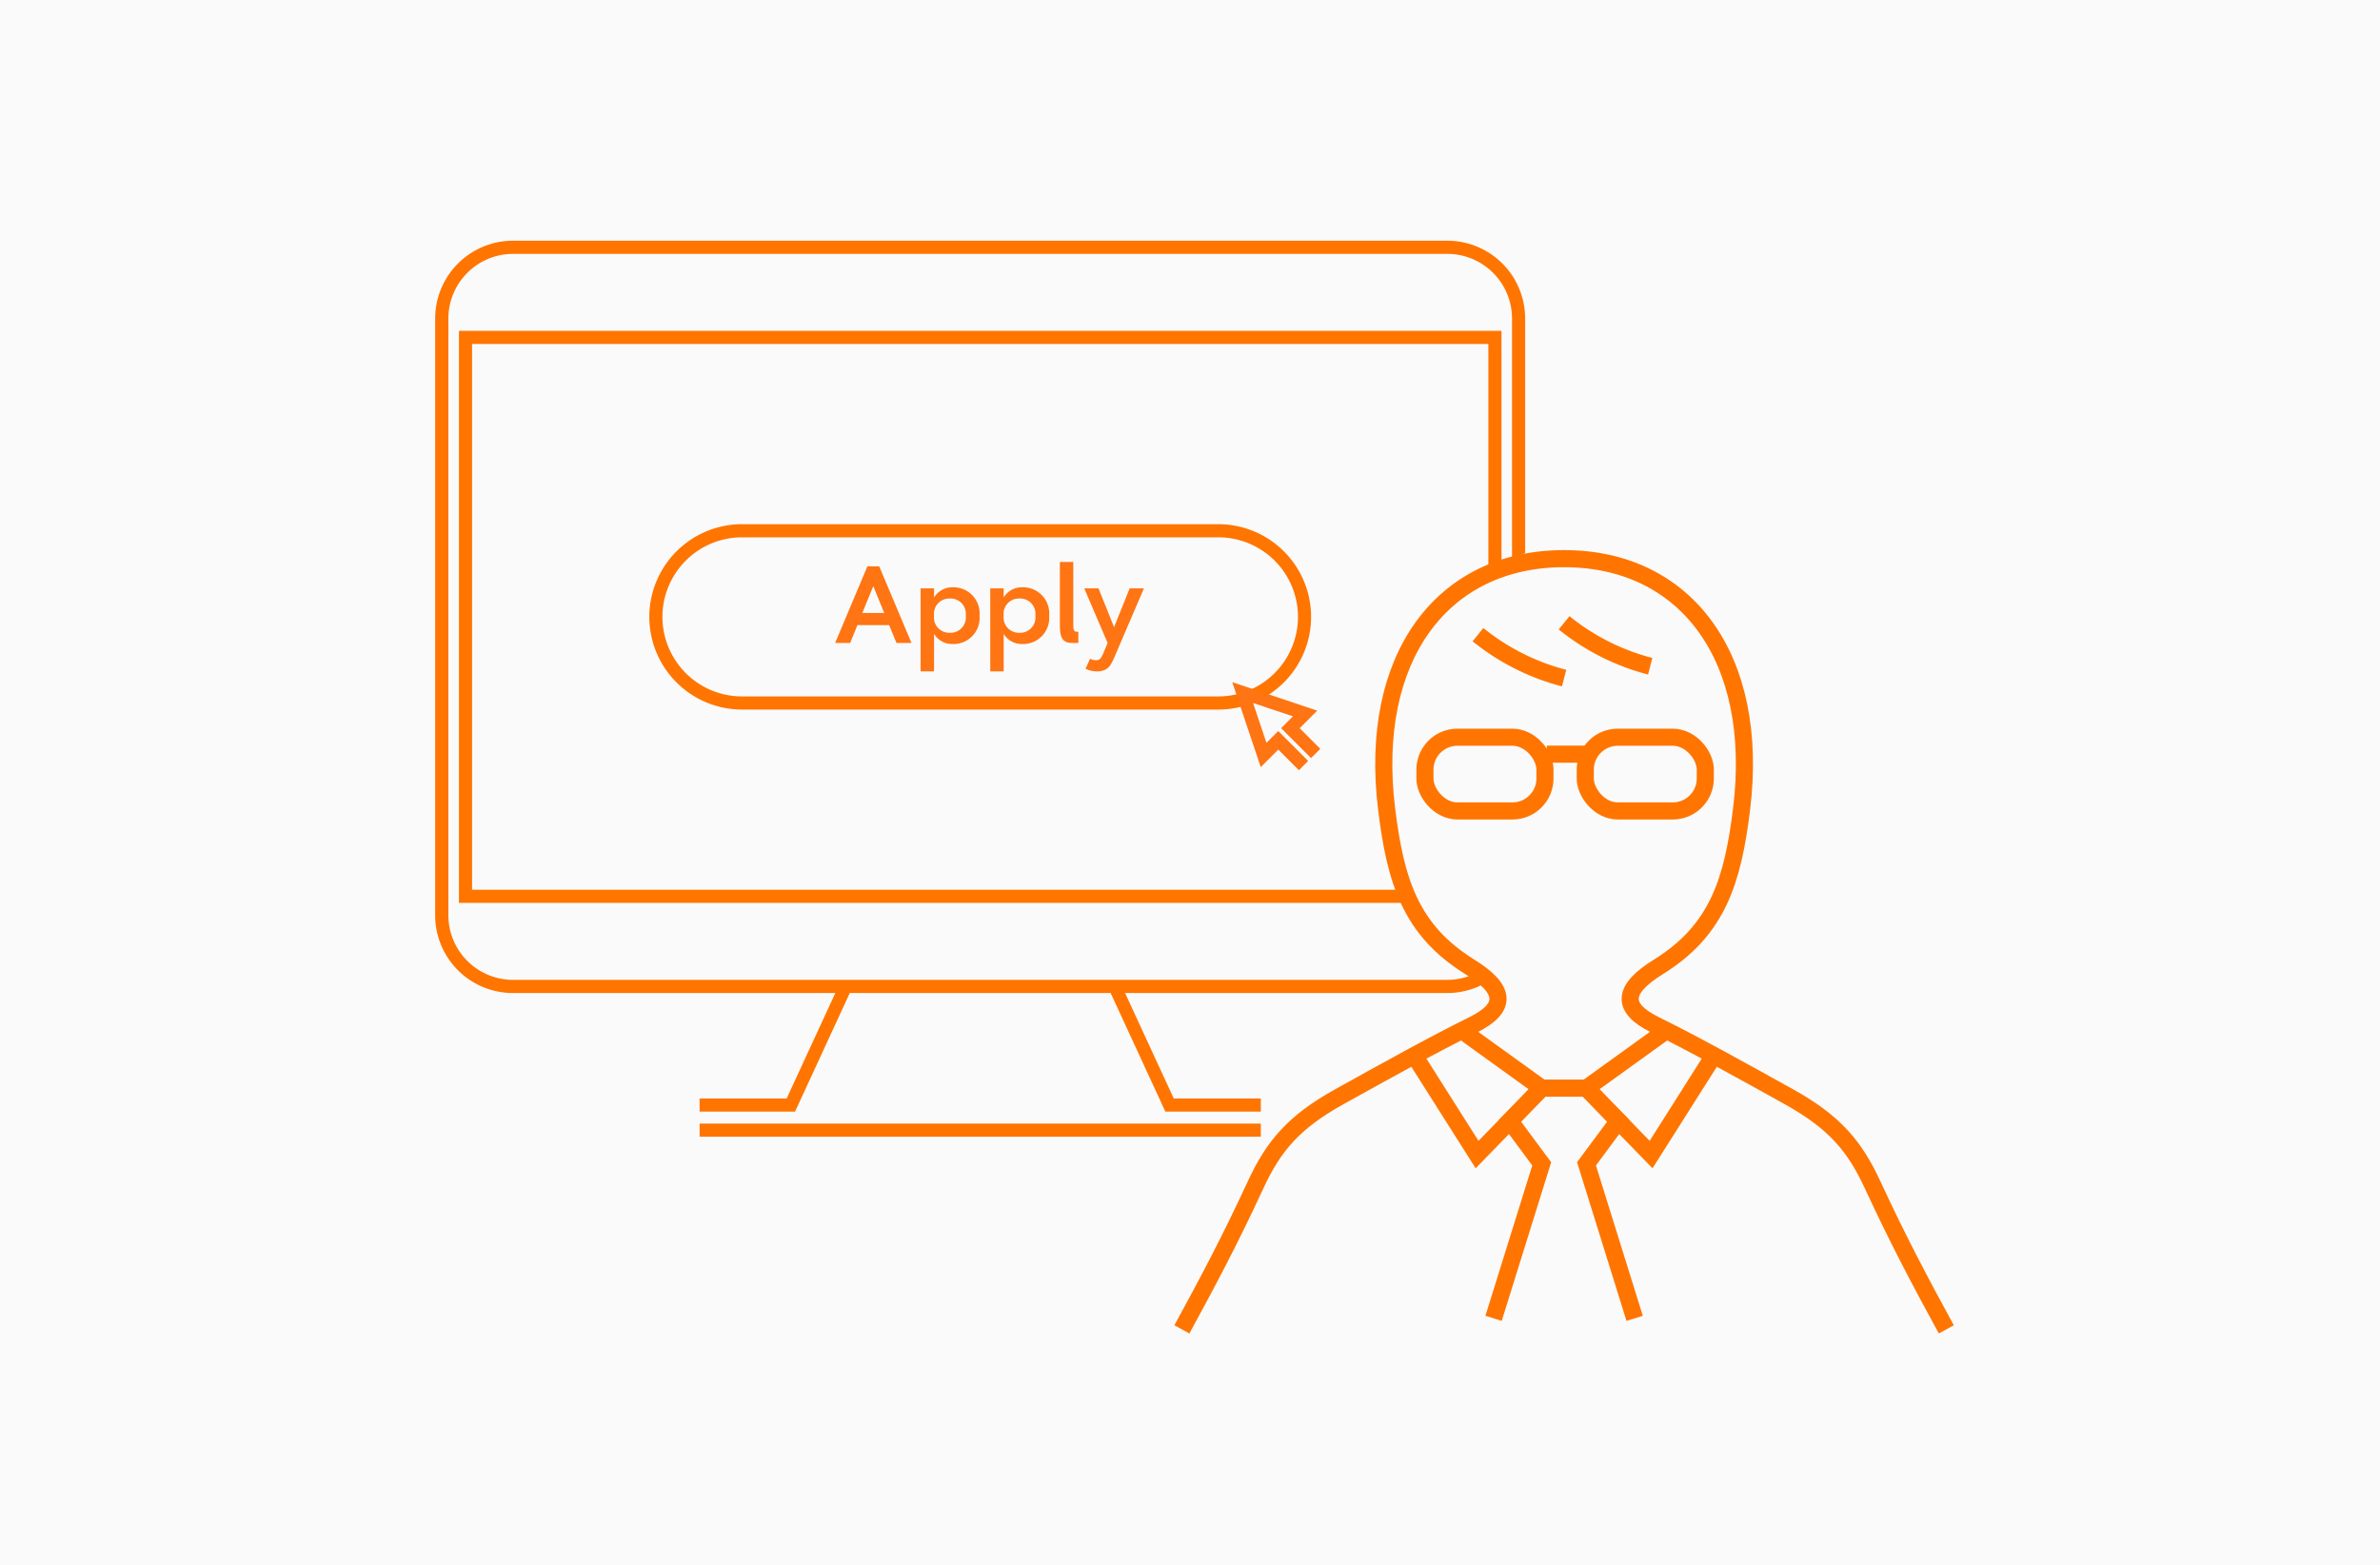 <svg xmlns="http://www.w3.org/2000/svg" width="257" height="169" viewBox="0 0 257 169">
  <g id="feature-02" transform="translate(-831 -1357)">
    <path id="パス_64" data-name="パス 64" d="M0,0H257V169H0Z" transform="translate(831 1357)" fill="#fafafa"/>
    <g id="グループ化_32" data-name="グループ化 32" transform="translate(2065.76 1101.875)">
      <path id="パス_65" data-name="パス 65" d="M-1103.19,331.75h-51.449a10.018,10.018,0,0,1-10.007-10.008,10.02,10.02,0,0,1,10.007-10.009h51.449a10.02,10.02,0,0,1,10.007,10.009A10.018,10.018,0,0,1-1103.19,331.75Zm-51.449-18.6a8.6,8.6,0,0,0-8.59,8.591,8.6,8.6,0,0,0,8.59,8.59h51.449a8.6,8.6,0,0,0,8.59-8.59,8.6,8.6,0,0,0-8.59-8.591Z" fill="#ff7500"/>
      <g id="グループ化_29" data-name="グループ化 29">
        <path id="パス_66" data-name="パス 66" d="M-1148.907,375.168h-10.308V373.75h9.4l5.722-12.4,1.287.594Z" fill="#ff7500"/>
        <path id="パス_67" data-name="パス 67" d="M-1098.614,375.168h-10.307l-6.1-13.222,1.287-.594,5.722,12.4h9.4Z" fill="#ff7500"/>
      </g>
      <rect id="長方形_71" data-name="長方形 71" width="60.601" height="1.418" transform="translate(-1159.215 376.46)" fill="#ff7500"/>
      <g id="グループ化_30" data-name="グループ化 30">
        <path id="パス_68" data-name="パス 68" d="M-1142.958,324.556h-1.62l3.483-8.271h1.275l3.484,8.271h-1.621l-.79-1.926h-3.427Zm1.315-3.236h2.365l-1.182-2.9Z" fill="#ff7413"/>
        <path id="パス_69" data-name="パス 69" d="M-1135.347,318.661h1.448v.987a2.281,2.281,0,0,1,2.013-1.1,2.821,2.821,0,0,1,2.9,3.063,2.821,2.821,0,0,1-2.9,3.062,2.281,2.281,0,0,1-2.013-1.1v4.055h-1.448Zm4.874,2.948a1.656,1.656,0,0,0-1.713-1.852,1.656,1.656,0,0,0-1.713,1.852,1.656,1.656,0,0,0,1.713,1.851A1.656,1.656,0,0,0-1130.473,321.609Z" fill="#ff7413"/>
        <path id="パス_70" data-name="パス 70" d="M-1127.829,318.661h1.447v.987a2.281,2.281,0,0,1,2.013-1.1,2.821,2.821,0,0,1,2.9,3.063,2.821,2.821,0,0,1-2.9,3.062,2.281,2.281,0,0,1-2.013-1.1v4.055h-1.447Zm4.873,2.948a1.656,1.656,0,0,0-1.713-1.852,1.656,1.656,0,0,0-1.713,1.852,1.656,1.656,0,0,0,1.713,1.851A1.656,1.656,0,0,0-1122.956,321.609Z" fill="#ff7413"/>
        <path id="パス_71" data-name="パス 71" d="M-1120.312,315.812h1.447v6.644c0,.485,0,.894.358.894h.191v1.206h-.744c-1.252,0-1.252-1.142-1.252-2.077Z" fill="#ff7413"/>
        <path id="パス_72" data-name="パス 72" d="M-1117.679,318.661h1.54l1.679,4.193,1.684-4.193h1.54l-3.259,7.6c-.34.721-.634,1.367-1.823,1.367a2.824,2.824,0,0,1-1.222-.283l.49-1.084a1.5,1.5,0,0,0,.634.162c.49,0,.588-.317.8-.762l.461-1.1Z" fill="#ff7413"/>
      </g>
      <path id="パス_73" data-name="パス 73" d="M-1094.5,338.3l-2.228-2.228-1.894,1.894-3.076-9.175,9.175,3.075-1.894,1.895,2.228,2.228-1,1-3.23-3.229,1.277-1.277-4.306-1.444,1.443,4.306,1.277-1.276,3.23,3.229Z" fill="#ff7413"/>
      <g id="グループ化_31" data-name="グループ化 31">
        <path id="パス_74" data-name="パス 74" d="M-1024.591,398.682c-2.782-5.1-5.151-9.545-7.962-15.615-1.932-4.175-4.115-6.772-9.044-9.509s-9.941-5.536-14.455-7.769c-3.75-1.855-3.488-3.859.356-6.242,6.388-3.962,8.037-9.238,9-17.065,2.01-16.388-6.03-27.029-19.166-27.029s-21.176,10.641-19.167,27.029c.96,7.827,2.609,13.1,9,17.065,3.843,2.383,4.105,4.387.355,6.242-4.514,2.233-9.525,5.033-14.455,7.769s-7.112,5.334-9.044,9.509c-2.81,6.07-5.179,10.513-7.962,15.615" fill="none" stroke="#ff7500" stroke-miterlimit="10" stroke-width="1.846"/>
        <path id="パス_75" data-name="パス 75" d="M-1076.915,366.409l8.632,6.222-6.977,7.176-6.781-10.706" fill="none" stroke="#ff7500" stroke-miterlimit="10" stroke-width="1.846"/>
        <path id="パス_76" data-name="パス 76" d="M-1054.816,366.409l-8.632,6.222,6.977,7.176,6.781-10.706" fill="none" stroke="#ff7500" stroke-miterlimit="10" stroke-width="1.846"/>
        <path id="パス_77" data-name="パス 77" d="M-1058.245,397.493l-5.2-16.687,3.44-4.636-3.44-3.538h-4.835l-3.44,3.538,3.44,4.636-5.2,16.687" fill="none" stroke="#ff7500" stroke-miterlimit="10" stroke-width="1.846"/>
        <rect id="長方形_72" data-name="長方形 72" width="12.962" height="7.96" rx="3.505" transform="translate(-1080.892 334.738)" fill="none" stroke="#ff7500" stroke-miterlimit="10" stroke-width="1.846"/>
        <rect id="長方形_73" data-name="長方形 73" width="12.962" height="7.96" rx="3.505" transform="translate(-1063.578 334.738)" fill="none" stroke="#ff7500" stroke-miterlimit="10" stroke-width="1.846"/>
        <path id="パス_78" data-name="パス 78" d="M-1075.162,323.661a24.569,24.569,0,0,0,9.3,4.691" fill="none" stroke="#ff7500" stroke-miterlimit="10" stroke-width="1.846"/>
        <path id="パス_79" data-name="パス 79" d="M-1065.865,322.381a24.551,24.551,0,0,0,9.3,4.691" fill="none" stroke="#ff7500" stroke-miterlimit="10" stroke-width="1.846"/>
        <line id="線_2" data-name="線 2" x2="4.318" transform="translate(-1067.739 336.568)" fill="none" stroke="#ff7500" stroke-miterlimit="10" stroke-width="1.846"/>
      </g>
      <path id="パス_80" data-name="パス 80" d="M-1074.819,359.9a6.92,6.92,0,0,1-3.645,1.039h-100.9a6.986,6.986,0,0,1-6.979-6.978V289.521a6.986,6.986,0,0,1,6.979-6.978h100.9a6.986,6.986,0,0,1,6.978,6.978v25.9c.466-.2.937-.383,1.417-.547V289.521a8.4,8.4,0,0,0-8.4-8.4h-100.9a8.406,8.406,0,0,0-8.4,8.4v64.441a8.4,8.4,0,0,0,8.4,8.4h100.9a8.331,8.331,0,0,0,4.988-1.659Q-1074.16,360.324-1074.819,359.9Z" fill="#ff7500"/>
      <path id="パス_81" data-name="パス 81" d="M-1082.82,351.21h-100.966V292.273h109.744V316.7c.462-.271.936-.521,1.417-.758V290.855H-1185.2v61.773h103.219Q-1082.423,351.935-1082.82,351.21Z" fill="#ff7500"/>
    </g>
  </g>
</svg>
